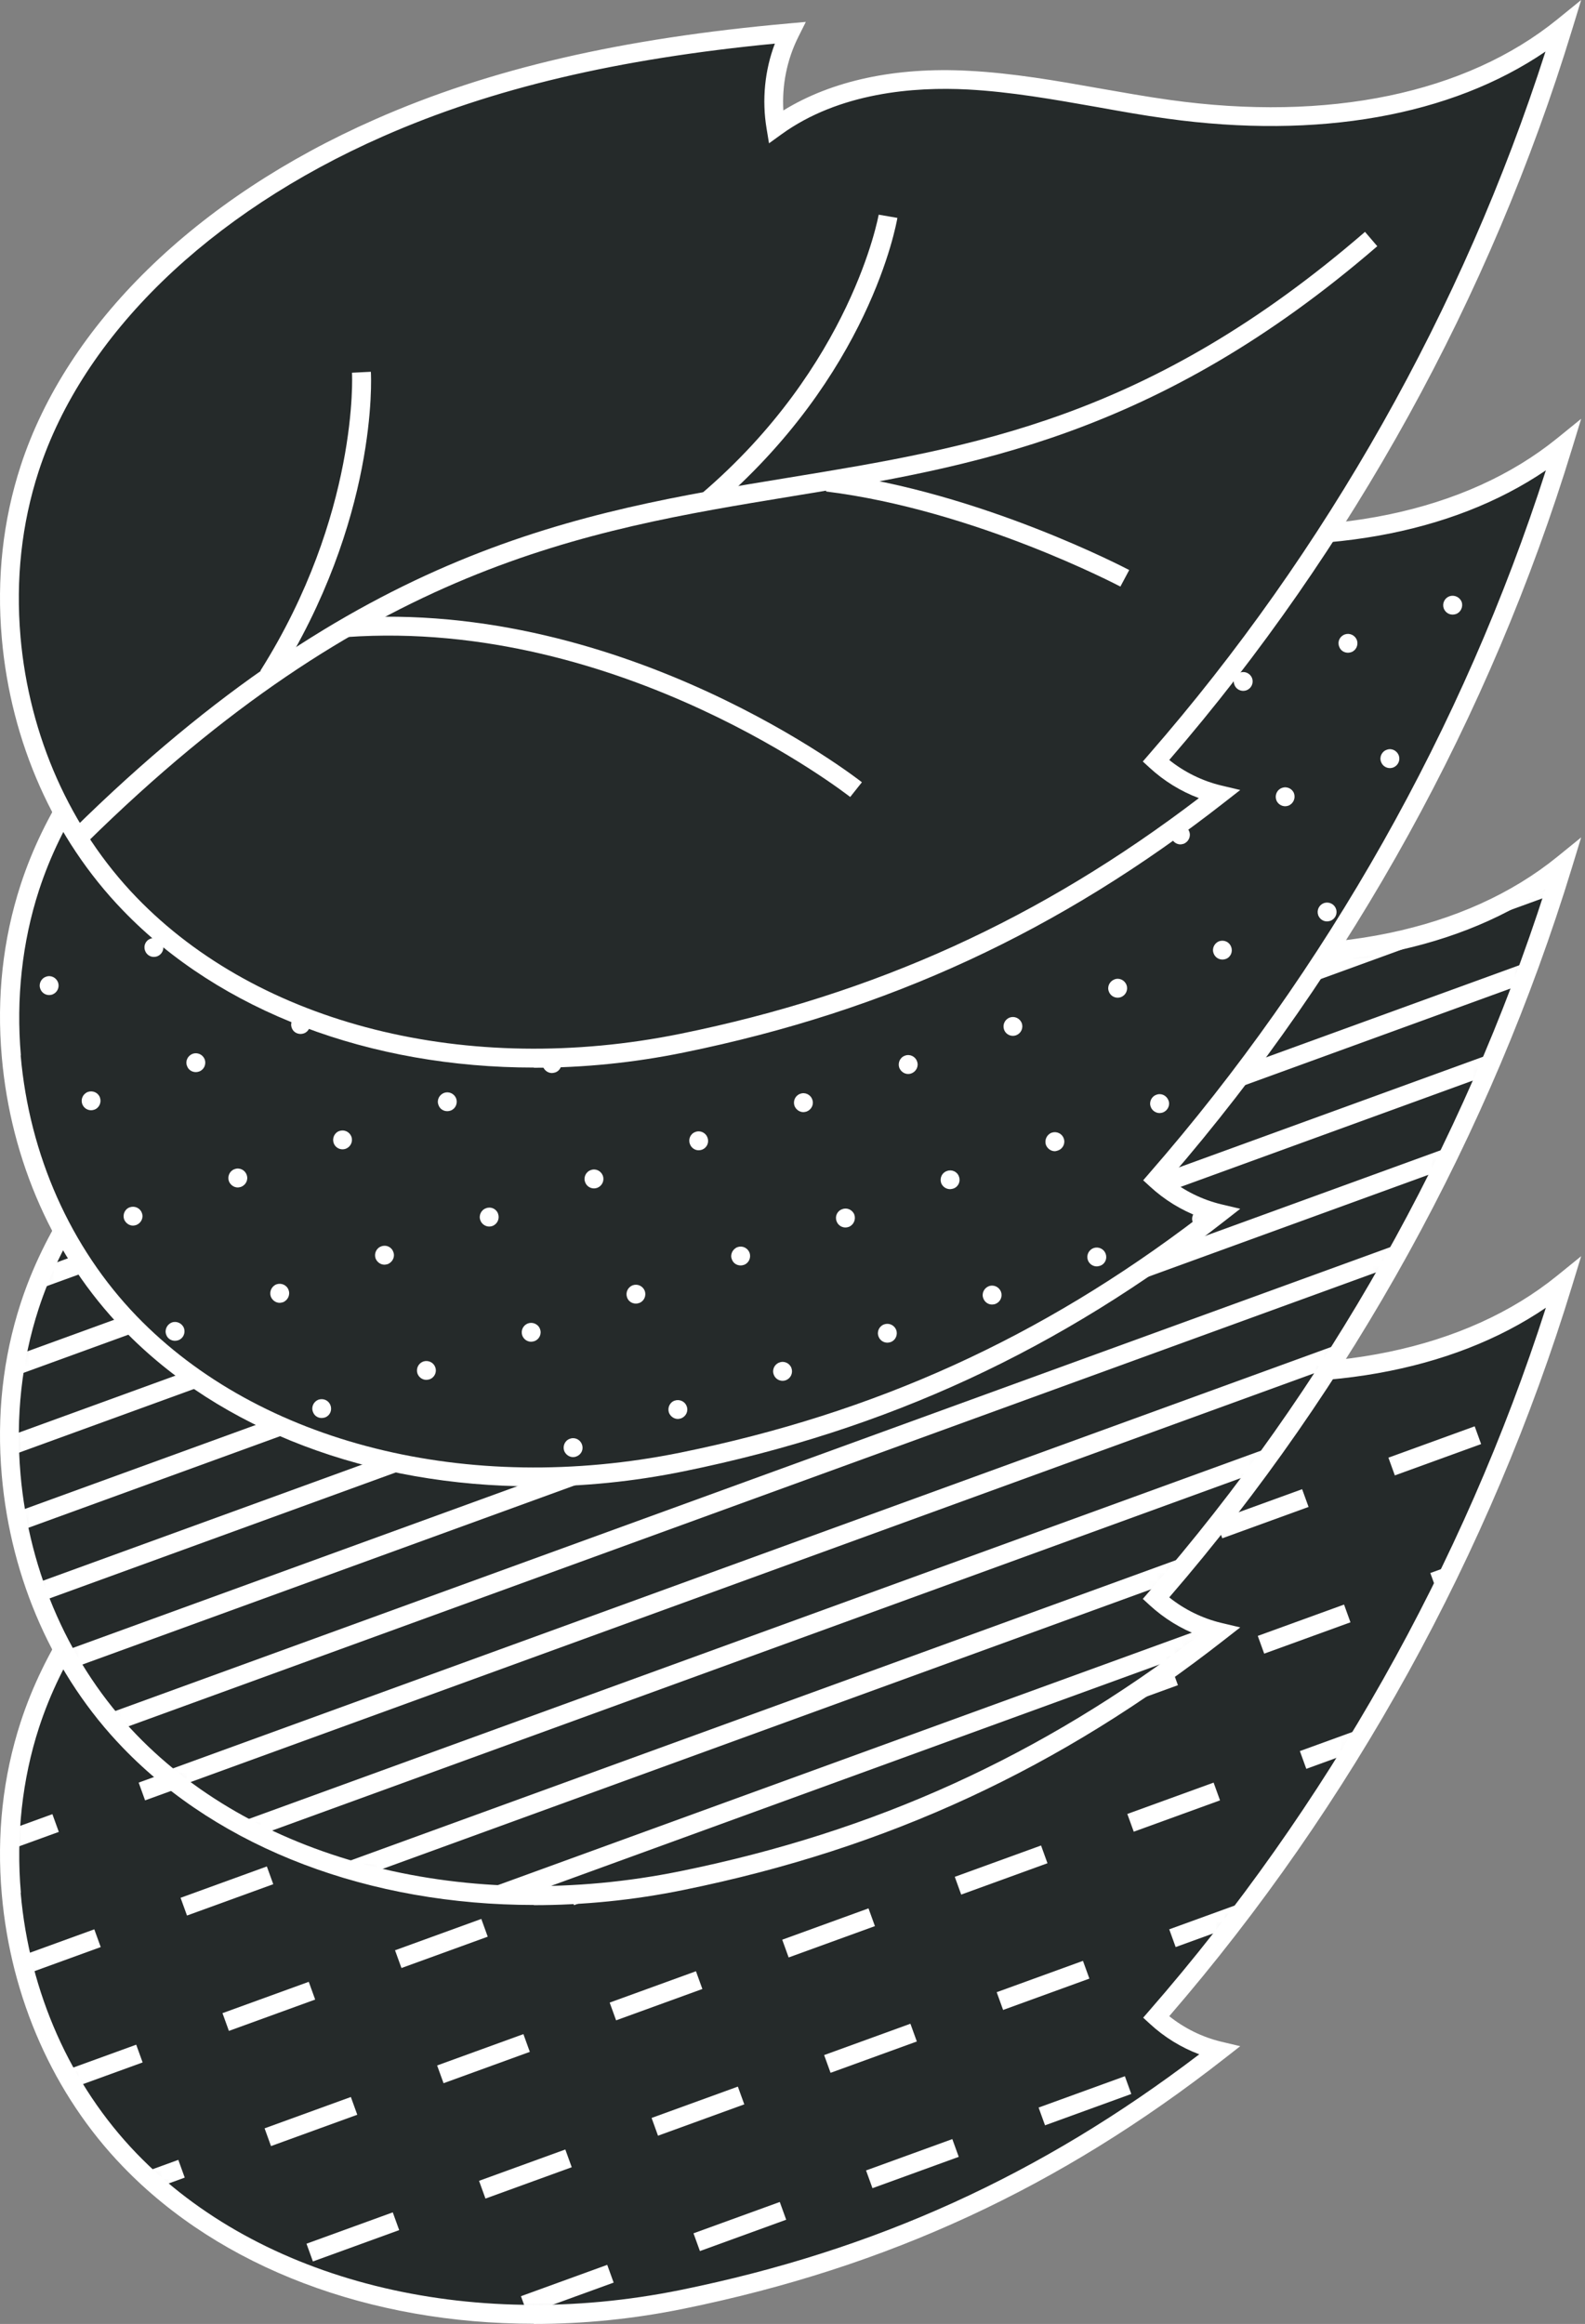 <svg width="191" height="280" viewBox="0 0 191 280" fill="none" xmlns="http://www.w3.org/2000/svg">
<rect x="0" y="0" width="191" height="280" fill="#808080" stroke="none"/>
<path d="M1.331 228.154C0.74 221.306 1.445 214.345 3.56 207.816C9.839 188.547 27.766 174.625 45.692 166.731C61.253 159.883 78.224 156.789 95.172 155.288C93.421 158.768 92.829 162.795 93.466 166.617C100.041 161.862 108.572 160.565 116.671 160.998C124.769 161.43 132.709 163.364 140.762 164.501C157.278 166.799 175.432 165.07 188.354 154.56C178.458 187.046 161.624 217.416 139.284 243.009C141.422 244.989 144.061 246.399 146.882 247.059C126.248 263.211 105.614 272.22 82.183 276.997C58.751 281.774 32.157 277.429 15.572 260.231C7.291 251.631 2.332 240.052 1.308 228.154H1.331Z" fill="#252A2A"/>
<path d="M64.347 279.977C44.646 279.977 26.583 273.266 14.799 261.027C6.472 252.405 1.308 240.757 0.216 228.245C-0.421 221.033 0.353 214.049 2.491 207.475C8.042 190.458 23.625 175.216 45.26 165.707C59.046 159.633 74.88 155.97 95.081 154.173L97.106 153.991L96.196 155.811C94.831 158.541 94.217 161.612 94.399 164.66C100.223 161.066 107.889 159.405 116.739 159.883C122.062 160.156 127.363 161.089 132.481 161.999C135.257 162.476 138.101 163 140.922 163.386C160.077 166.048 176.661 162.613 187.649 153.695L190.538 151.352L189.446 154.924C179.641 187.069 162.875 217.485 140.899 242.918C142.719 244.374 144.88 245.444 147.155 245.99L149.453 246.536L147.587 247.992C127.681 263.575 106.979 273.152 82.433 278.157C76.336 279.408 70.262 280 64.324 280L64.347 279.977ZM2.491 228.063C3.538 240.052 8.497 251.199 16.459 259.457C31.269 274.813 56.385 281.115 82.023 275.905C105.501 271.128 125.406 262.073 144.516 247.514C142.332 246.695 140.307 245.444 138.578 243.851L137.759 243.1L138.487 242.259C159.849 217.758 176.342 188.547 186.284 157.563C174.909 165.297 158.871 168.164 140.649 165.639C137.782 165.252 134.916 164.729 132.117 164.228C127.067 163.341 121.835 162.408 116.671 162.135C107.503 161.68 99.745 163.546 94.194 167.55L92.716 168.619L92.42 166.822C91.851 163.409 92.192 159.837 93.421 156.607C74.379 158.45 59.342 161.999 46.216 167.777C25.172 177.036 10.044 191.755 4.698 208.157C2.673 214.368 1.922 221.238 2.514 228.04L2.491 228.063Z" fill="white"/>
<mask id="mask0_590_3638" style="mask-type:luminance" maskUnits="userSpaceOnUse" x="1" y="154" width="188" height="125">
<path d="M1.331 228.154C0.74 221.306 1.445 214.345 3.56 207.816C9.839 188.547 27.766 174.625 45.692 166.731C61.253 159.883 78.224 156.789 95.172 155.288C93.421 158.768 92.829 162.795 93.466 166.617C100.041 161.862 108.572 160.565 116.671 160.998C124.769 161.43 132.709 163.364 140.762 164.501C157.278 166.799 175.432 165.07 188.354 154.56C178.458 187.046 161.624 217.416 139.284 243.009C141.422 244.989 144.061 246.399 146.882 247.059C126.248 263.211 105.614 272.22 82.183 276.997C58.751 281.774 32.157 277.429 15.572 260.231C7.291 251.631 2.332 240.052 1.308 228.154H1.331Z" fill="white"/>
</mask>
<g mask="url(#mask0_590_3638)">
<path d="M27.015 307.823L26.242 305.684L36.638 301.908L37.412 304.046L27.015 307.823ZM47.808 300.247L47.035 298.109L57.431 294.332L58.205 296.471L47.808 300.247ZM68.601 292.672L67.828 290.533L78.224 286.757L78.998 288.895L68.601 292.672ZM89.394 285.096L88.621 282.958L99.017 279.181L99.791 281.32L89.394 285.096ZM110.187 277.52L109.414 275.382L119.81 271.606L120.584 273.744L110.187 277.52ZM130.98 269.945L130.207 267.806L140.603 264.03L141.377 266.168L130.98 269.945ZM151.773 262.369L151 260.231L161.396 256.454L162.17 258.593L151.773 262.369ZM172.566 254.794L171.793 252.655L182.189 248.879L182.963 251.017L172.566 254.794ZM193.359 247.218L192.586 245.08L202.982 241.303L203.756 243.442L193.359 247.218Z" fill="white"/>
<path d="M21.965 293.945L21.191 291.807L31.588 288.031L32.361 290.169L21.965 293.945ZM42.758 286.37L41.984 284.231L52.381 280.455L53.154 282.593L42.758 286.37ZM63.551 278.794L62.777 276.656L73.174 272.879L73.947 275.018L63.551 278.794ZM84.344 271.219L83.57 269.08L93.967 265.304L94.74 267.442L84.344 271.219ZM105.137 263.643L104.363 261.505L114.76 257.728L115.533 259.867L105.137 263.643ZM125.93 256.068L125.156 253.929L135.553 250.153L136.326 252.291L125.93 256.068ZM146.723 248.492L145.949 246.354L156.346 242.577L157.119 244.716L146.723 248.492ZM167.516 240.916L166.742 238.778L177.139 235.002L177.912 237.14L167.516 240.916ZM188.309 233.341L187.535 231.202L197.932 227.426L198.705 229.564L188.309 233.341Z" fill="white"/>
<path d="M16.914 280.046L16.141 277.907L26.537 274.131L27.311 276.269L16.914 280.046ZM37.707 272.47L36.934 270.332L47.33 266.555L48.104 268.694L37.707 272.47ZM58.5 264.894L57.727 262.756L68.123 258.98L68.897 261.118L58.5 264.894ZM79.293 257.319L78.52 255.18L88.916 251.404L89.69 253.542L79.293 257.319ZM100.086 249.743L99.313 247.605L109.709 243.828L110.483 245.967L100.086 249.743ZM120.879 242.168L120.106 240.029L130.502 236.253L131.276 238.391L120.879 242.168ZM141.672 234.592L140.899 232.454L151.295 228.677L152.069 230.816L141.672 234.592ZM162.465 227.017L161.692 224.878L172.088 221.102L172.862 223.24L162.465 227.017ZM183.258 219.441L182.485 217.303L192.881 213.526L193.655 215.665L183.258 219.441Z" fill="white"/>
<path d="M0.672 267.824L-4.673 269.768L-3.895 271.906L1.45 269.962L0.672 267.824Z" fill="white"/>
<path d="M11.864 266.146L11.091 264.007L21.487 260.231L22.261 262.369L11.864 266.146ZM32.657 258.57L31.884 256.432L42.28 252.655L43.053 254.794L32.657 258.57ZM53.45 250.995L52.676 248.856L63.073 245.08L63.846 247.218L53.45 250.995ZM74.243 243.419L73.469 241.281L83.866 237.504L84.639 239.643L74.243 243.419ZM95.036 235.843L94.262 233.705L104.659 229.929L105.432 232.067L95.036 235.843ZM115.829 228.268L115.055 226.129L125.452 222.353L126.225 224.491L115.829 228.268ZM136.622 220.692L135.848 218.554L146.245 214.777L147.018 216.916L136.622 220.692ZM157.415 213.117L156.641 210.978L167.038 207.202L167.811 209.34L157.415 213.117ZM178.208 205.541L177.434 203.403L187.831 199.626L188.604 201.765L178.208 205.541Z" fill="white"/>
<path d="M6.791 252.268L6.017 250.13L16.414 246.354L17.187 248.492L6.791 252.268ZM27.584 244.693L26.81 242.554L37.207 238.778L37.98 240.916L27.584 244.693ZM48.377 237.117L47.603 234.979L58 231.202L58.773 233.341L48.377 237.117ZM69.17 229.542L68.396 227.403L78.793 223.627L79.566 225.765L69.17 229.542ZM89.963 221.966L89.189 219.828L99.586 216.051L100.359 218.19L89.963 221.966ZM110.756 214.391L109.982 212.252L120.379 208.476L121.152 210.614L110.756 214.391ZM131.549 206.815L130.775 204.677L141.172 200.9L141.945 203.039L131.549 206.815ZM152.342 199.239L151.568 197.101L161.965 193.325L162.738 195.463L152.342 199.239ZM173.135 191.664L172.361 189.525L182.758 185.749L183.531 187.887L173.135 191.664Z" fill="white"/>
<path d="M1.741 238.369L0.967 236.23L11.364 232.454L12.137 234.592L1.741 238.369ZM22.534 230.793L21.76 228.655L32.157 224.878L32.93 227.017L22.534 230.793ZM43.327 223.217L42.553 221.079L52.95 217.303L53.723 219.441L43.327 223.217ZM64.12 215.642L63.346 213.503L73.743 209.727L74.516 211.865L64.12 215.642ZM84.912 208.066L84.139 205.928L94.535 202.151L95.309 204.29L84.912 208.066ZM105.705 200.491L104.932 198.352L115.328 194.576L116.102 196.714L105.705 200.491ZM126.498 192.915L125.725 190.777L136.121 187L136.895 189.139L126.498 192.915ZM147.291 185.34L146.518 183.201L156.914 179.425L157.688 181.563L147.291 185.34ZM168.084 177.764L167.311 175.626L177.707 171.849L178.481 173.988L168.084 177.764Z" fill="white"/>
<path d="M193.494 166.171L188.15 168.115L188.927 170.253L194.272 168.309L193.494 166.171Z" fill="white"/>
<path d="M-3.31 224.491L-4.083 222.353L6.313 218.577L7.087 220.715L-3.31 224.491ZM17.483 216.916L16.71 214.777L27.106 211.001L27.88 213.139L17.483 216.916ZM38.276 209.34L37.503 207.202L47.899 203.425L48.673 205.564L38.276 209.34ZM59.069 201.765L58.296 199.626L68.692 195.85L69.466 197.988L59.069 201.765ZM79.862 194.189L79.089 192.051L89.485 188.274L90.259 190.413L79.862 194.189ZM100.655 186.614L99.882 184.475L110.278 180.699L111.052 182.837L100.655 186.614ZM121.448 179.038L120.675 176.9L131.071 173.123L131.845 175.262L121.448 179.038ZM142.241 171.462L141.468 169.324L151.864 165.548L152.638 167.686L142.241 171.462ZM163.034 163.887L162.261 161.748L172.657 157.972L173.43 160.11L163.034 163.887Z" fill="white"/>
<path d="M188.456 152.287L183.111 154.231L183.889 156.369L189.233 154.425L188.456 152.287Z" fill="white"/>
<path d="M-8.36 210.591L-9.134 208.453L1.263 204.677L2.036 206.815L-8.36 210.591ZM12.433 203.016L11.659 200.877L22.056 197.101L22.829 199.24L12.433 203.016ZM33.226 195.44L32.452 193.302L42.849 189.526L43.622 191.664L33.226 195.44ZM54.019 187.865L53.245 185.726L63.642 181.95L64.415 184.088L54.019 187.865ZM74.812 180.289L74.038 178.151L84.435 174.374L85.208 176.513L74.812 180.289ZM95.605 172.714L94.831 170.575L105.228 166.799L106.001 168.937L95.605 172.714ZM116.398 165.138L115.624 163L126.021 159.223L126.794 161.362L116.398 165.138ZM137.191 157.563L136.417 155.424L146.814 151.648L147.587 153.786L137.191 157.563ZM157.984 149.987L157.21 147.849L167.607 144.072L168.38 146.211L157.984 149.987Z" fill="white"/>
<path d="M-13.433 196.692L-14.207 194.553L-3.81 190.777L-3.037 192.915L-13.433 196.692ZM7.36 189.116L6.586 186.978L16.983 183.201L17.756 185.34L7.36 189.116ZM28.153 181.54L27.379 179.402L37.776 175.626L38.549 177.764L28.153 181.54ZM48.946 173.965L48.172 171.826L58.569 168.05L59.342 170.188L48.946 173.965ZM69.739 166.389L68.965 164.251L79.362 160.474L80.135 162.613L69.739 166.389ZM90.531 158.814L89.758 156.675L100.155 152.899L100.928 155.037L90.531 158.814ZM111.325 151.238L110.551 149.1L120.948 145.323L121.721 147.462L111.325 151.238ZM132.117 143.663L131.344 141.524L141.741 137.748L142.514 139.886L132.117 143.663ZM152.91 136.087L152.137 133.949L162.533 130.172L163.307 132.311L152.91 136.087Z" fill="white"/>
<path d="M-18.484 182.815L-19.257 180.676L-8.861 176.9L-8.087 179.038L-18.484 182.815ZM2.309 175.239L1.536 173.1L11.932 169.324L12.706 171.463L2.309 175.239ZM23.102 167.663L22.329 165.525L32.725 161.749L33.499 163.887L23.102 167.663ZM43.895 160.088L43.122 157.949L53.518 154.173L54.292 156.311L43.895 160.088ZM64.688 152.512L63.915 150.374L74.311 146.597L75.085 148.736L64.688 152.512ZM85.481 144.937L84.708 142.798L95.104 139.022L95.878 141.16L85.481 144.937ZM106.274 137.361L105.501 135.223L115.897 131.446L116.671 133.585L106.274 137.361ZM127.067 129.786L126.294 127.647L136.69 123.871L137.464 126.009L127.067 129.786ZM147.86 122.21L147.087 120.072L157.483 116.295L158.257 118.434L147.86 122.21Z" fill="white"/>
</g>
<path d="M1.331 177.719C0.74 170.871 1.445 163.91 3.56 157.381C9.839 138.112 27.766 124.189 45.692 116.295C61.253 109.448 78.224 106.354 95.172 104.852C93.421 108.333 92.829 112.359 93.466 116.181C100.041 111.427 108.572 110.13 116.671 110.562C124.769 110.994 132.709 112.928 140.762 114.066C157.278 116.363 175.432 114.634 188.354 104.124C178.458 136.61 161.624 166.981 139.284 192.574C141.422 194.553 144.061 195.964 146.882 196.623C126.248 212.775 105.614 221.784 82.183 226.562C58.751 231.339 32.157 226.994 15.572 209.795C7.291 201.196 2.332 189.617 1.308 177.719H1.331Z" fill="#252A2A"/>
<path d="M64.347 229.519C44.646 229.519 26.583 222.808 14.799 210.569C6.472 201.947 1.308 190.299 0.216 177.787C-0.421 170.575 0.353 163.591 2.491 157.017C8.042 140 23.625 124.758 45.26 115.249C59.046 109.174 74.88 105.512 95.081 103.715L97.106 103.533L96.196 105.353C94.831 108.083 94.217 111.154 94.399 114.202C100.223 110.608 107.912 108.947 116.739 109.425C122.062 109.698 127.363 110.63 132.481 111.54C135.257 112.018 138.101 112.541 140.922 112.928C160.077 115.59 176.661 112.155 187.649 103.237L190.538 100.894L189.446 104.465C179.641 136.61 162.875 167.026 140.899 192.46C142.719 193.916 144.88 194.985 147.155 195.531L149.453 196.077L147.587 197.533C127.681 213.117 106.979 222.694 82.433 227.699C76.336 228.95 70.262 229.542 64.324 229.542L64.347 229.519ZM2.468 177.605C3.515 189.594 8.474 200.741 16.437 208.999C31.247 224.355 56.362 230.656 82.001 225.447C105.478 220.669 125.384 211.615 144.47 197.056C142.286 196.237 140.262 194.985 138.533 193.393L137.714 192.642L138.442 191.8C159.804 167.299 176.297 138.089 186.238 107.104C174.864 114.862 158.825 117.706 140.603 115.18C137.737 114.794 134.87 114.27 132.072 113.77C127.022 112.883 121.789 111.95 116.625 111.677C110.233 111.336 101.156 112.018 94.149 117.091L92.67 118.16L92.374 116.363C91.805 112.951 92.147 109.379 93.375 106.149C74.334 107.992 59.297 111.54 46.17 117.319C25.127 126.578 9.999 141.297 4.652 157.699C2.605 164.001 1.877 170.689 2.468 177.582V177.605Z" fill="white"/>
<mask id="mask1_590_3638" style="mask-type:luminance" maskUnits="userSpaceOnUse" x="1" y="104" width="188" height="125">
<path d="M1.331 177.719C0.74 170.871 1.445 163.91 3.56 157.381C9.839 138.112 27.766 124.189 45.692 116.295C61.253 109.448 78.224 106.354 95.172 104.852C93.421 108.333 92.829 112.359 93.466 116.181C100.041 111.427 108.572 110.13 116.671 110.562C124.769 110.994 132.709 112.928 140.762 114.066C157.278 116.363 175.432 114.634 188.354 104.124C178.458 136.61 161.624 166.981 139.284 192.574C141.422 194.553 144.061 195.964 146.882 196.623C126.248 212.775 105.614 221.784 82.183 226.562C58.751 231.339 32.157 226.994 15.572 209.795C7.291 201.196 2.332 189.617 1.308 177.719H1.331Z" fill="white"/>
</mask>
<g mask="url(#mask1_590_3638)">
<path d="M225.712 185.725L13.143 263.052L13.92 265.19L226.49 187.862L225.712 185.725Z" fill="white"/>
<path d="M222.655 177.374L10.085 254.701L10.863 256.839L223.433 179.512L222.655 177.374Z" fill="white"/>
<path d="M219.627 169.059L7.057 246.386L7.835 248.524L220.405 171.197L219.627 169.059Z" fill="white"/>
<path d="M216.622 160.722L4.052 238.049L4.83 240.187L217.399 162.86L216.622 160.722Z" fill="white"/>
<path d="M213.564 152.371L0.995 229.698L1.772 231.836L214.342 154.509L213.564 152.371Z" fill="white"/>
<path d="M210.536 144.057L-2.033 221.384L-1.256 223.522L211.314 146.195L210.536 144.057Z" fill="white"/>
<path d="M207.508 135.719L-5.062 213.046L-4.284 215.184L208.286 137.857L207.508 135.719Z" fill="white"/>
<path d="M204.451 127.368L-8.119 204.695L-7.341 206.833L205.229 129.506L204.451 127.368Z" fill="white"/>
<path d="M201.446 119.054L-11.124 196.381L-10.346 198.519L202.223 121.192L201.446 119.054Z" fill="white"/>
<path d="M198.418 110.717L-14.152 188.044L-13.374 190.182L199.195 112.855L198.418 110.717Z" fill="white"/>
<path d="M195.36 102.366L-17.209 179.693L-16.432 181.831L196.138 104.504L195.36 102.366Z" fill="white"/>
<path d="M192.332 94.051L-20.238 171.378L-19.46 173.516L193.11 96.189L192.332 94.051Z" fill="white"/>
<path d="M189.327 85.714L-23.243 163.041L-22.465 165.179L190.105 87.852L189.327 85.714Z" fill="white"/>
<path d="M186.27 77.363L-26.3 154.69L-25.522 156.828L187.047 79.501L186.27 77.363Z" fill="white"/>
<path d="M183.241 69.049L-29.328 146.376L-28.55 148.513L184.019 71.186L183.241 69.049Z" fill="white"/>
<path d="M180.213 60.711L-32.356 138.038L-31.579 140.176L180.991 62.849L180.213 60.711Z" fill="white"/>
</g>
<path d="M1.331 127.26C0.74 120.413 1.445 113.452 3.56 106.922C9.839 87.654 27.766 73.731 45.692 65.837C61.253 58.989 78.224 55.895 95.172 54.394C93.421 57.875 92.829 61.901 93.466 65.723C100.041 60.969 108.572 59.672 116.671 60.104C124.769 60.514 132.709 62.47 140.762 63.608C157.278 65.905 175.432 64.176 188.354 53.666C178.458 86.152 161.624 116.523 139.284 142.116C141.422 144.095 144.061 145.505 146.882 146.165C126.248 162.317 105.614 171.326 82.183 176.103C58.773 180.881 32.157 176.536 15.572 159.337C7.291 150.738 2.332 139.158 1.308 127.26H1.331Z" fill="#252A2A"/>
<path d="M64.347 179.084C44.646 179.084 26.583 172.372 14.799 160.133C6.472 151.511 1.308 139.864 0.216 127.351C-0.421 120.14 0.353 113.156 2.491 106.581C8.042 89.564 23.625 74.322 45.26 64.813C59.046 58.739 74.88 55.076 95.081 53.279L97.106 53.097L96.196 54.917C94.831 57.647 94.217 60.718 94.399 63.767C100.223 60.172 107.889 58.512 116.739 58.989C122.062 59.262 127.363 60.195 132.481 61.105C135.257 61.583 138.101 62.106 140.922 62.493C160.077 65.154 176.661 61.719 187.649 52.801L190.538 50.458L189.446 54.03C179.641 86.175 162.875 116.591 140.899 142.025C142.719 143.481 144.88 144.55 147.155 145.096L149.453 145.642L147.587 147.098C127.681 162.681 106.979 172.259 82.433 177.264C76.336 178.515 70.262 179.106 64.324 179.106L64.347 179.084ZM2.491 127.169C3.538 139.158 8.497 150.306 16.459 158.564C31.269 173.919 56.385 180.221 82.023 175.011C105.501 170.234 125.406 161.202 144.516 146.62C142.332 145.801 140.307 144.55 138.578 142.957L137.759 142.207L138.487 141.365C159.849 116.864 176.342 87.654 186.284 56.669C174.909 64.404 158.871 67.27 140.649 64.745C137.782 64.358 134.916 63.835 132.117 63.334C127.067 62.447 121.835 61.514 116.671 61.242C107.503 60.786 99.745 62.652 94.194 66.656L92.716 67.725L92.42 65.928C91.851 62.515 92.192 58.944 93.421 55.713C74.379 57.556 59.342 61.105 46.216 66.883C25.172 76.142 10.044 90.861 4.698 107.264C2.673 113.474 1.922 120.345 2.514 127.147L2.491 127.169Z" fill="white"/>
<mask id="mask2_590_3638" style="mask-type:luminance" maskUnits="userSpaceOnUse" x="1" y="53" width="188" height="125">
<path d="M1.331 127.26C0.74 120.413 1.445 113.452 3.56 106.922C9.839 87.654 27.766 73.731 45.692 65.837C61.253 58.989 78.224 55.895 95.172 54.394C93.421 57.875 92.829 61.901 93.466 65.723C100.041 60.969 108.572 59.672 116.671 60.104C124.769 60.514 132.709 62.47 140.762 63.608C157.278 65.905 175.432 64.176 188.354 53.666C178.458 86.152 161.624 116.523 139.284 142.116C141.422 144.095 144.061 145.505 146.882 146.165C126.248 162.317 105.614 171.326 82.183 176.103C58.773 180.881 32.157 176.536 15.572 159.337C7.291 150.738 2.332 139.158 1.308 127.26H1.331Z" fill="white"/>
</mask>
<g mask="url(#mask2_590_3638)">
<path d="M60.434 193.279C60.206 192.688 60.525 192.051 61.117 191.823C61.708 191.619 62.345 191.914 62.572 192.506C62.777 193.097 62.481 193.757 61.89 193.962C61.754 194.007 61.64 194.03 61.503 194.03C61.026 194.03 60.593 193.757 60.434 193.279ZM73.06 188.684C72.832 188.092 73.151 187.455 73.742 187.228C74.334 187.023 74.971 187.319 75.198 187.91C75.403 188.502 75.107 189.162 74.516 189.366C74.379 189.412 74.243 189.435 74.106 189.435C73.651 189.435 73.219 189.162 73.06 188.684ZM85.663 184.111C85.458 183.497 85.754 182.86 86.346 182.633C86.937 182.428 87.597 182.724 87.802 183.315C88.029 183.907 87.711 184.566 87.119 184.794C87.119 184.794 86.869 184.862 86.732 184.862C86.277 184.862 85.845 184.566 85.663 184.111ZM98.289 179.516C98.084 178.924 98.38 178.265 98.972 178.06C99.563 177.832 100.223 178.128 100.428 178.72C100.655 179.311 100.337 179.971 99.745 180.198C99.745 180.198 99.495 180.267 99.358 180.267C98.903 180.267 98.471 179.971 98.289 179.516ZM110.915 174.921C110.71 174.329 111.006 173.669 111.597 173.465C112.189 173.237 112.849 173.533 113.053 174.124C113.258 174.716 112.962 175.376 112.371 175.58C112.234 175.649 112.121 175.671 111.984 175.671C111.529 175.671 111.097 175.376 110.915 174.921ZM123.541 170.325C123.336 169.734 123.632 169.074 124.223 168.869C124.815 168.642 125.452 168.96 125.679 169.529C125.884 170.12 125.588 170.78 124.997 170.985C124.86 171.053 124.747 171.076 124.61 171.076C124.132 171.076 123.7 170.78 123.541 170.325ZM136.167 165.73C135.939 165.138 136.258 164.479 136.849 164.274C137.441 164.046 138.078 164.365 138.305 164.956C138.51 165.548 138.214 166.185 137.623 166.412C137.486 166.458 137.35 166.48 137.213 166.48C136.758 166.48 136.326 166.185 136.167 165.73ZM148.77 161.134C148.565 160.543 148.861 159.883 149.453 159.678C150.044 159.451 150.704 159.769 150.909 160.361C151.136 160.952 150.84 161.589 150.226 161.817C150.226 161.817 149.976 161.885 149.839 161.885C149.384 161.885 148.952 161.589 148.77 161.134ZM161.396 156.539C161.191 155.947 161.487 155.288 162.078 155.083C162.67 154.856 163.33 155.174 163.534 155.766C163.762 156.357 163.443 156.994 162.852 157.221C162.852 157.221 162.602 157.29 162.465 157.29C162.01 157.29 161.578 156.994 161.396 156.539ZM174.022 151.944C173.817 151.352 174.113 150.692 174.704 150.488C175.296 150.26 175.956 150.579 176.16 151.17C176.365 151.762 176.069 152.399 175.478 152.626C175.341 152.672 175.228 152.694 175.091 152.694C174.636 152.694 174.181 152.399 174.022 151.944ZM186.648 147.348C186.42 146.757 186.739 146.12 187.33 145.892C187.922 145.665 188.559 145.983 188.786 146.575C188.991 147.166 188.695 147.826 188.104 148.031C187.967 148.076 187.831 148.099 187.717 148.099C187.239 148.099 186.807 147.803 186.648 147.348ZM199.274 142.753C199.046 142.161 199.365 141.502 199.956 141.297C200.525 141.092 201.185 141.388 201.412 141.979C201.617 142.571 201.321 143.231 200.73 143.435C200.593 143.481 200.457 143.504 200.32 143.504C199.865 143.504 199.433 143.208 199.274 142.753Z" fill="white"/>
<path d="M55.384 179.402C55.156 178.811 55.475 178.151 56.043 177.946C56.658 177.719 57.294 178.037 57.522 178.629C57.727 179.197 57.431 179.857 56.84 180.085C56.703 180.13 56.567 180.153 56.43 180.153C55.975 180.153 55.543 179.857 55.384 179.402ZM67.987 174.807C67.782 174.215 68.078 173.556 68.669 173.351C69.261 173.123 69.921 173.442 70.125 174.033C70.353 174.625 70.057 175.262 69.443 175.489C69.329 175.535 69.192 175.558 69.056 175.558C68.601 175.558 68.169 175.262 67.987 174.807ZM80.613 170.211C80.408 169.62 80.704 168.96 81.295 168.755C81.887 168.551 82.546 168.846 82.751 169.438C82.979 170.029 82.66 170.666 82.069 170.894C82.069 170.894 81.818 170.962 81.682 170.962C81.227 170.962 80.795 170.666 80.613 170.211ZM93.239 165.616C93.011 165.025 93.33 164.365 93.921 164.16C94.513 163.933 95.172 164.251 95.377 164.843C95.582 165.434 95.286 166.071 94.695 166.299C94.558 166.344 94.444 166.367 94.308 166.367C93.83 166.367 93.398 166.071 93.239 165.616ZM105.865 161.021C105.637 160.429 105.956 159.769 106.547 159.565C107.139 159.36 107.776 159.656 108.003 160.247C108.208 160.839 107.912 161.498 107.321 161.703C107.184 161.749 107.048 161.771 106.934 161.771C106.456 161.771 106.024 161.476 105.865 161.021ZM118.491 156.425C118.263 155.834 118.582 155.197 119.15 154.969C119.764 154.742 120.401 155.06 120.629 155.652C120.834 156.243 120.538 156.88 119.946 157.108C119.81 157.153 119.673 157.176 119.537 157.176C119.082 157.176 118.65 156.88 118.491 156.425ZM131.094 151.83C130.889 151.238 131.185 150.601 131.776 150.374C132.368 150.169 133.027 150.465 133.232 151.056C133.46 151.648 133.164 152.308 132.55 152.512C132.55 152.512 132.299 152.581 132.163 152.581C131.708 152.581 131.276 152.308 131.094 151.83ZM143.72 147.234C143.515 146.643 143.811 146.006 144.402 145.779C144.994 145.574 145.653 145.87 145.858 146.461C146.086 147.052 145.767 147.712 145.176 147.917C145.062 147.962 144.925 147.985 144.789 147.985C144.334 147.985 143.902 147.712 143.72 147.234ZM156.346 142.639C156.141 142.048 156.437 141.411 157.028 141.183C157.62 140.978 158.257 141.274 158.484 141.866C158.689 142.457 158.393 143.117 157.802 143.322C157.665 143.367 157.551 143.39 157.415 143.39C156.96 143.39 156.505 143.117 156.346 142.639ZM168.972 138.044C168.744 137.452 169.062 136.815 169.654 136.588C170.245 136.383 170.882 136.679 171.11 137.27C171.315 137.862 171.019 138.521 170.427 138.726C170.291 138.772 170.154 138.794 170.041 138.794C169.563 138.794 169.131 138.521 168.972 138.044ZM181.597 133.448C181.37 132.88 181.666 132.22 182.257 131.992C182.849 131.788 183.508 132.083 183.736 132.675C183.941 133.266 183.645 133.926 183.053 134.131C182.917 134.176 182.78 134.199 182.644 134.199C182.189 134.199 181.757 133.926 181.597 133.448ZM194.201 128.876C193.996 128.284 194.292 127.624 194.883 127.42C195.475 127.192 196.134 127.488 196.339 128.079C196.567 128.671 196.248 129.331 195.657 129.535C195.657 129.535 195.406 129.626 195.27 129.626C194.815 129.626 194.383 129.331 194.201 128.876Z" fill="white"/>
<path d="M13.525 180.039C13.365 180.039 13.229 180.039 13.092 179.948C12.956 179.903 12.819 179.812 12.728 179.698C12.501 179.493 12.387 179.198 12.387 178.902C12.387 178.606 12.501 178.31 12.728 178.083C13.047 177.764 13.547 177.673 13.957 177.855C14.093 177.901 14.23 177.992 14.321 178.083C14.548 178.31 14.662 178.606 14.662 178.902C14.662 179.198 14.548 179.493 14.321 179.698C14.116 179.926 13.82 180.039 13.525 180.039Z" fill="white"/>
<path d="M25.081 174.693C24.854 174.102 25.172 173.465 25.764 173.237C26.355 173.032 26.992 173.328 27.22 173.92C27.424 174.511 27.129 175.171 26.537 175.376C26.401 175.421 26.264 175.444 26.151 175.444C25.673 175.444 25.241 175.148 25.081 174.693ZM37.707 170.098C37.48 169.506 37.798 168.869 38.367 168.642C38.981 168.437 39.618 168.733 39.823 169.324C40.05 169.916 39.755 170.575 39.163 170.78C39.027 170.826 38.89 170.848 38.754 170.848C38.299 170.848 37.867 170.575 37.707 170.098Z" fill="white"/>
<path d="M50.31 165.502C50.106 164.911 50.401 164.274 50.993 164.046C51.584 163.842 52.244 164.137 52.449 164.729C52.676 165.32 52.358 165.98 51.766 166.185C51.766 166.185 51.516 166.253 51.38 166.253C50.925 166.253 50.492 165.98 50.31 165.502ZM62.936 160.907C62.732 160.315 63.027 159.678 63.619 159.451C64.21 159.246 64.87 159.542 65.075 160.133C65.302 160.725 64.984 161.385 64.392 161.589C64.392 161.589 64.142 161.658 64.006 161.658C63.551 161.658 63.118 161.385 62.936 160.907ZM75.562 156.312C75.358 155.72 75.653 155.083 76.245 154.856C76.836 154.651 77.473 154.947 77.701 155.538C77.906 156.13 77.61 156.789 77.018 156.994C76.882 157.04 76.745 157.062 76.632 157.062C76.154 157.062 75.722 156.789 75.562 156.312ZM88.188 151.716C87.961 151.147 88.279 150.488 88.871 150.26C89.462 150.055 90.099 150.351 90.327 150.943C90.531 151.534 90.236 152.194 89.644 152.399C89.508 152.444 89.371 152.467 89.257 152.467C88.78 152.467 88.347 152.194 88.188 151.716ZM100.814 147.144C100.587 146.552 100.882 145.892 101.497 145.688C102.065 145.46 102.725 145.756 102.953 146.347C103.157 146.939 102.862 147.599 102.27 147.826C102.134 147.872 101.997 147.894 101.883 147.894C101.406 147.894 100.973 147.599 100.814 147.144ZM113.417 142.548C113.213 141.934 113.508 141.297 114.1 141.092C114.691 140.865 115.351 141.16 115.556 141.752C115.783 142.343 115.488 143.003 114.873 143.208C114.873 143.208 114.623 143.276 114.487 143.276C114.032 143.276 113.599 143.003 113.417 142.548ZM126.043 137.953C125.839 137.361 126.134 136.702 126.726 136.474C127.317 136.269 127.977 136.565 128.182 137.157C128.409 137.748 128.091 138.408 127.499 138.613C127.499 138.613 127.249 138.704 127.113 138.704C126.658 138.704 126.225 138.408 126.043 137.953ZM138.669 133.357C138.442 132.766 138.76 132.106 139.352 131.901C139.943 131.674 140.58 131.992 140.808 132.584C141.035 133.175 140.717 133.812 140.125 134.04C140.125 134.04 139.875 134.108 139.738 134.108C139.284 134.108 138.829 133.812 138.669 133.357ZM151.295 128.762C151.068 128.171 151.386 127.511 151.978 127.306C152.569 127.079 153.206 127.397 153.434 127.989C153.638 128.58 153.343 129.217 152.751 129.444C152.615 129.49 152.501 129.513 152.364 129.513C151.887 129.513 151.454 129.217 151.295 128.762ZM163.921 124.167C163.694 123.575 164.012 122.915 164.604 122.711C165.172 122.483 165.832 122.802 166.06 123.393C166.264 123.985 165.969 124.622 165.377 124.849C165.241 124.895 165.104 124.917 164.99 124.917C164.513 124.917 164.08 124.622 163.921 124.167ZM176.524 119.571C176.32 118.98 176.615 118.32 177.207 118.115C177.798 117.888 178.458 118.206 178.663 118.798C178.89 119.389 178.595 120.026 177.98 120.254C177.98 120.254 177.73 120.322 177.594 120.322C177.139 120.322 176.706 120.026 176.524 119.571ZM189.15 114.976C188.946 114.384 189.241 113.725 189.833 113.52C190.424 113.315 191.084 113.611 191.289 114.202C191.516 114.794 191.198 115.431 190.606 115.658C190.606 115.658 190.356 115.727 190.219 115.727C189.764 115.727 189.332 115.431 189.15 114.976Z" fill="white"/>
<path d="M8.474 166.139C8.156 166.139 7.883 166.026 7.655 165.821C7.451 165.593 7.337 165.32 7.337 165.002C7.337 164.706 7.451 164.41 7.655 164.206C8.088 163.773 8.838 163.773 9.27 164.206C9.498 164.41 9.612 164.706 9.612 165.002C9.612 165.32 9.498 165.593 9.27 165.821C9.066 166.026 8.77 166.139 8.474 166.139Z" fill="white"/>
<path d="M20.031 160.816C19.803 160.224 20.122 159.565 20.713 159.337C21.282 159.132 21.942 159.428 22.169 160.02C22.374 160.611 22.078 161.271 21.487 161.476C21.351 161.521 21.214 161.544 21.078 161.544C20.622 161.544 20.19 161.271 20.031 160.816ZM32.634 156.221C32.429 155.629 32.725 154.969 33.317 154.742C33.908 154.537 34.568 154.833 34.773 155.424C35 156.016 34.682 156.676 34.09 156.903C34.09 156.903 33.84 156.971 33.703 156.971C33.248 156.971 32.816 156.676 32.634 156.221Z" fill="white"/>
<path d="M45.26 151.625C45.055 151.034 45.351 150.374 45.943 150.169C46.534 149.942 47.194 150.237 47.399 150.852C47.626 151.42 47.308 152.08 46.716 152.308C46.716 152.308 46.466 152.376 46.329 152.376C45.874 152.376 45.442 152.08 45.26 151.625ZM57.886 147.03C57.659 146.438 57.977 145.779 58.569 145.574C59.16 145.346 59.82 145.642 60.025 146.256C60.229 146.848 59.934 147.485 59.342 147.712C59.206 147.758 59.092 147.781 58.955 147.781C58.5 147.781 58.045 147.485 57.886 147.03ZM70.512 142.434C70.284 141.843 70.603 141.183 71.195 140.978C71.786 140.751 72.423 141.069 72.65 141.661C72.855 142.252 72.559 142.889 71.968 143.117C71.832 143.162 71.695 143.185 71.581 143.185C71.103 143.185 70.671 142.889 70.512 142.434ZM83.138 137.839C82.91 137.248 83.206 136.588 83.798 136.383C84.389 136.156 85.049 136.474 85.254 137.066C85.481 137.657 85.185 138.294 84.594 138.522C84.457 138.567 84.321 138.59 84.184 138.59C83.729 138.59 83.297 138.294 83.138 137.839ZM95.741 133.244C95.536 132.652 95.832 131.992 96.424 131.788C97.015 131.56 97.675 131.879 97.88 132.47C98.107 133.062 97.789 133.699 97.197 133.926C97.197 133.926 96.947 133.994 96.81 133.994C96.355 133.994 95.923 133.699 95.741 133.244ZM108.367 128.648C108.162 128.057 108.458 127.397 109.05 127.192C109.641 126.965 110.301 127.283 110.506 127.875C110.733 128.466 110.415 129.103 109.823 129.331C109.709 129.376 109.573 129.399 109.436 129.399C108.981 129.399 108.549 129.103 108.367 128.648ZM120.993 124.053C120.788 123.461 121.084 122.824 121.675 122.597C122.267 122.392 122.904 122.688 123.131 123.279C123.336 123.871 123.04 124.508 122.449 124.735C122.312 124.781 122.199 124.804 122.062 124.804C121.584 124.804 121.152 124.508 120.993 124.053ZM133.619 119.457C133.391 118.866 133.71 118.229 134.301 118.002C134.893 117.774 135.53 118.093 135.757 118.684C135.962 119.275 135.666 119.912 135.075 120.14C134.938 120.185 134.825 120.208 134.688 120.208C134.21 120.208 133.778 119.912 133.619 119.457ZM146.245 114.862C146.017 114.271 146.336 113.634 146.905 113.406C147.519 113.201 148.156 113.497 148.361 114.089C148.588 114.68 148.292 115.34 147.701 115.545C147.564 115.59 147.428 115.613 147.314 115.613C146.836 115.613 146.404 115.317 146.245 114.862ZM158.848 110.267C158.643 109.675 158.939 109.038 159.531 108.811C160.122 108.606 160.782 108.902 160.986 109.493C161.214 110.085 160.895 110.744 160.304 110.949C160.304 110.949 160.054 111.017 159.917 111.017C159.462 111.017 159.03 110.744 158.848 110.267ZM171.474 105.671C171.269 105.08 171.565 104.443 172.156 104.215C172.748 104.011 173.385 104.306 173.612 104.898C173.84 105.489 173.521 106.149 172.93 106.354C172.93 106.354 172.68 106.422 172.543 106.422C172.088 106.422 171.656 106.149 171.474 105.671ZM184.1 101.076C183.872 100.484 184.191 99.847 184.782 99.62C185.374 99.415 186.011 99.711 186.238 100.302C186.443 100.894 186.147 101.554 185.556 101.758C185.419 101.804 185.306 101.827 185.169 101.827C184.691 101.827 184.259 101.554 184.1 101.076Z" fill="white"/>
<path d="M3.424 152.262C3.265 152.262 3.128 152.262 2.969 152.171C2.832 152.126 2.719 152.035 2.605 151.921C2.491 151.83 2.423 151.693 2.355 151.557C2.309 151.42 2.286 151.261 2.286 151.125C2.286 150.829 2.4 150.533 2.605 150.306C2.719 150.215 2.832 150.124 2.969 150.078C3.401 149.896 3.902 149.987 4.22 150.306C4.425 150.533 4.561 150.829 4.561 151.125C4.561 151.261 4.516 151.42 4.47 151.557C4.402 151.693 4.334 151.83 4.22 151.921C4.015 152.148 3.72 152.262 3.424 152.262Z" fill="white"/>
<path d="M14.958 146.916C14.753 146.325 15.049 145.665 15.64 145.46C16.232 145.255 16.892 145.551 17.096 146.143C17.324 146.734 17.005 147.371 16.414 147.598C16.414 147.598 16.164 147.667 16.027 147.667C15.572 147.667 15.14 147.371 14.958 146.916ZM27.584 142.321C27.379 141.729 27.675 141.069 28.266 140.865C28.858 140.637 29.517 140.956 29.722 141.547C29.95 142.139 29.631 142.776 29.04 143.003C29.04 143.003 28.79 143.071 28.653 143.071C28.198 143.071 27.766 142.776 27.584 142.321Z" fill="white"/>
<path d="M40.21 137.725C40.005 137.134 40.301 136.474 40.892 136.269C41.484 136.065 42.121 136.36 42.348 136.952C42.553 137.543 42.257 138.18 41.666 138.408C41.529 138.453 41.415 138.476 41.279 138.476C40.801 138.476 40.369 138.18 40.21 137.725ZM52.836 133.13C52.608 132.538 52.927 131.901 53.518 131.674C54.11 131.469 54.747 131.765 54.974 132.356C55.179 132.948 54.883 133.608 54.292 133.812C54.155 133.858 54.019 133.881 53.905 133.881C53.427 133.881 52.995 133.608 52.836 133.13ZM65.439 128.535C65.234 127.943 65.53 127.306 66.121 127.079C66.713 126.874 67.373 127.17 67.577 127.761C67.805 128.353 67.509 129.012 66.895 129.217C66.895 129.217 66.644 129.285 66.508 129.285C66.053 129.285 65.621 128.99 65.439 128.535ZM78.065 123.939C77.86 123.348 78.156 122.711 78.747 122.483C79.339 122.278 79.999 122.574 80.203 123.166C80.431 123.757 80.112 124.417 79.521 124.622C79.521 124.622 79.27 124.69 79.134 124.69C78.679 124.69 78.247 124.417 78.065 123.939ZM90.691 119.344C90.486 118.752 90.782 118.115 91.373 117.888C91.965 117.683 92.624 117.979 92.829 118.57C93.057 119.162 92.738 119.821 92.147 120.026C92.01 120.072 91.896 120.094 91.76 120.094C91.305 120.094 90.85 119.821 90.691 119.344ZM103.317 114.748C103.089 114.18 103.408 113.52 103.999 113.292C104.591 113.088 105.228 113.383 105.455 113.975C105.66 114.566 105.364 115.226 104.773 115.431C104.636 115.476 104.522 115.499 104.386 115.499C103.908 115.499 103.476 115.226 103.317 114.748ZM115.943 110.176C115.715 109.584 116.034 108.925 116.625 108.697C117.194 108.492 117.854 108.788 118.081 109.38C118.286 109.971 117.99 110.631 117.399 110.858C117.262 110.904 117.126 110.926 117.012 110.926C116.534 110.926 116.102 110.631 115.943 110.176ZM128.569 105.58C128.341 104.989 128.637 104.329 129.228 104.102C129.82 103.897 130.479 104.193 130.707 104.784C130.912 105.376 130.593 106.035 130.024 106.263C129.888 106.308 129.751 106.331 129.638 106.331C129.16 106.331 128.728 106.035 128.569 105.58ZM141.172 100.985C140.967 100.393 141.263 99.734 141.854 99.506C142.446 99.302 143.105 99.62 143.31 100.189C143.538 100.78 143.219 101.44 142.628 101.667C142.628 101.667 142.377 101.736 142.241 101.736C141.786 101.736 141.354 101.44 141.172 100.985ZM153.798 96.39C153.593 95.798 153.889 95.138 154.48 94.934C155.072 94.706 155.731 95.025 155.936 95.593C156.141 96.185 155.845 96.845 155.254 97.072C155.117 97.118 155.003 97.14 154.867 97.14C154.412 97.14 153.957 96.845 153.798 96.39ZM166.424 91.794C166.196 91.203 166.515 90.543 167.106 90.338C167.698 90.111 168.335 90.429 168.562 91.021C168.767 91.612 168.471 92.249 167.88 92.477C167.743 92.522 167.607 92.545 167.493 92.545C167.015 92.545 166.583 92.249 166.424 91.794ZM179.049 87.199C178.822 86.607 179.14 85.948 179.732 85.743C180.301 85.515 180.96 85.834 181.188 86.425C181.393 87.017 181.097 87.654 180.505 87.881C180.369 87.927 180.232 87.95 180.119 87.95C179.641 87.95 179.209 87.654 179.049 87.199Z" fill="white"/>
<path d="M9.908 133.016C9.703 132.425 9.999 131.788 10.59 131.56C11.181 131.355 11.841 131.651 12.046 132.243C12.251 132.834 11.955 133.494 11.364 133.699C11.227 133.744 11.113 133.767 10.977 133.767C10.522 133.767 10.089 133.494 9.908 133.016ZM22.534 128.421C22.306 127.829 22.625 127.192 23.216 126.965C23.807 126.76 24.444 127.056 24.672 127.647C24.877 128.239 24.581 128.899 23.989 129.103C23.853 129.149 23.716 129.172 23.603 129.172C23.125 129.172 22.693 128.899 22.534 128.421Z" fill="white"/>
<path d="M35.159 123.848C34.932 123.234 35.25 122.597 35.842 122.392C36.433 122.165 37.07 122.46 37.298 123.052C37.502 123.643 37.207 124.303 36.615 124.508C36.479 124.553 36.342 124.576 36.229 124.576C35.751 124.576 35.319 124.303 35.159 123.848ZM47.785 119.253C47.558 118.661 47.853 118.001 48.445 117.774C49.036 117.569 49.696 117.865 49.901 118.456C50.129 119.048 49.833 119.708 49.218 119.935C49.218 119.935 48.968 119.981 48.855 119.981C48.377 119.981 47.944 119.708 47.785 119.253ZM60.389 114.657C60.184 114.066 60.48 113.406 61.071 113.201C61.662 112.974 62.322 113.292 62.527 113.884C62.754 114.453 62.436 115.112 61.844 115.34C61.731 115.385 61.594 115.408 61.458 115.408C61.003 115.408 60.571 115.112 60.389 114.657ZM73.014 110.062C72.81 109.47 73.105 108.811 73.697 108.606C74.288 108.378 74.948 108.697 75.153 109.266C75.358 109.88 75.062 110.517 74.47 110.744C74.334 110.79 74.22 110.813 74.084 110.813C73.629 110.813 73.196 110.517 73.014 110.062ZM85.64 105.467C85.413 104.875 85.731 104.215 86.323 104.011C86.914 103.783 87.574 104.102 87.779 104.693C87.984 105.285 87.688 105.922 87.096 106.149C86.96 106.195 86.846 106.217 86.71 106.217C86.232 106.217 85.8 105.922 85.64 105.467ZM98.266 100.871C98.039 100.28 98.357 99.62 98.949 99.415C99.54 99.188 100.177 99.506 100.405 100.098C100.609 100.689 100.314 101.326 99.722 101.554C99.586 101.599 99.449 101.622 99.335 101.622C98.858 101.622 98.425 101.326 98.266 100.871ZM110.869 96.276C110.665 95.684 110.983 95.025 111.552 94.82C112.143 94.615 112.803 94.911 113.031 95.502C113.235 96.094 112.917 96.731 112.348 96.958C112.212 97.004 112.075 97.026 111.961 97.026C111.484 97.026 111.051 96.731 110.869 96.276ZM123.495 91.68C123.291 91.089 123.586 90.429 124.178 90.224C124.769 90.02 125.429 90.315 125.634 90.907C125.861 91.498 125.543 92.135 124.951 92.363C124.951 92.363 124.701 92.431 124.565 92.431C124.11 92.431 123.677 92.135 123.495 91.68ZM136.121 87.085C135.917 86.493 136.212 85.856 136.804 85.629C137.395 85.402 138.032 85.72 138.26 86.311C138.487 86.903 138.169 87.563 137.577 87.767C137.577 87.767 137.327 87.836 137.191 87.836C136.736 87.836 136.281 87.54 136.121 87.085ZM148.747 82.49C148.52 81.898 148.838 81.238 149.43 81.034C150.021 80.829 150.658 81.125 150.886 81.716C151.09 82.308 150.795 82.945 150.203 83.172C150.067 83.218 149.93 83.24 149.816 83.24C149.339 83.24 148.906 82.945 148.747 82.49ZM161.373 77.894C161.146 77.303 161.441 76.666 162.056 76.438C162.647 76.234 163.284 76.529 163.512 77.121C163.716 77.712 163.421 78.372 162.829 78.577C162.693 78.622 162.556 78.645 162.442 78.645C161.965 78.645 161.532 78.372 161.373 77.894ZM173.976 73.299C173.772 72.707 174.067 72.07 174.659 71.843C175.25 71.638 175.91 71.934 176.138 72.525C176.342 73.117 176.024 73.777 175.455 73.981C175.319 74.027 175.182 74.05 175.046 74.05C174.591 74.05 174.158 73.777 173.976 73.299Z" fill="white"/>
<path d="M187.672 69.454C187.535 69.454 187.376 69.432 187.239 69.363C187.103 69.318 186.966 69.227 186.875 69.136C186.762 69.022 186.693 68.886 186.625 68.749C186.58 68.613 186.534 68.476 186.534 68.317C186.534 68.021 186.671 67.725 186.875 67.521C186.966 67.407 187.103 67.339 187.239 67.27C187.512 67.157 187.831 67.157 188.104 67.27C188.24 67.339 188.377 67.407 188.491 67.521C188.695 67.725 188.809 68.021 188.809 68.317C188.809 68.476 188.809 68.613 188.741 68.749C188.673 68.886 188.582 69.022 188.491 69.136C188.377 69.227 188.24 69.318 188.104 69.363C187.967 69.432 187.831 69.454 187.672 69.454Z" fill="white"/>
<path d="M4.857 119.139C4.63 118.548 4.948 117.888 5.54 117.683C6.131 117.456 6.768 117.774 6.996 118.366C7.2 118.957 6.905 119.594 6.313 119.822C6.177 119.867 6.063 119.89 5.926 119.89C5.449 119.89 5.016 119.594 4.857 119.139ZM17.483 114.544C17.256 113.952 17.551 113.292 18.166 113.088C18.734 112.86 19.394 113.179 19.622 113.77C19.826 114.362 19.53 114.999 18.939 115.226C18.802 115.272 18.666 115.294 18.529 115.294C18.075 115.294 17.642 114.999 17.483 114.544Z" fill="white"/>
<path d="M30.109 109.948C29.881 109.357 30.177 108.697 30.769 108.492C31.36 108.265 32.02 108.583 32.225 109.175C32.452 109.766 32.156 110.403 31.565 110.631C31.428 110.676 31.292 110.699 31.155 110.699C30.701 110.699 30.268 110.403 30.109 109.948ZM42.712 105.353C42.507 104.761 42.803 104.102 43.395 103.897C43.986 103.692 44.646 103.988 44.851 104.579C45.078 105.171 44.76 105.808 44.168 106.035C44.168 106.035 43.918 106.104 43.781 106.104C43.326 106.104 42.894 105.808 42.712 105.353ZM55.338 100.757C55.133 100.166 55.429 99.529 56.021 99.302C56.612 99.097 57.272 99.392 57.477 99.984C57.681 100.575 57.386 101.235 56.794 101.44C56.658 101.485 56.544 101.508 56.407 101.508C55.952 101.508 55.497 101.212 55.338 100.757ZM67.964 96.162C67.737 95.571 68.055 94.934 68.647 94.706C69.238 94.501 69.875 94.797 70.103 95.389C70.307 95.98 70.011 96.64 69.42 96.844C69.284 96.89 69.147 96.913 69.033 96.913C68.555 96.913 68.123 96.64 67.964 96.162ZM80.59 91.567C80.362 90.975 80.681 90.338 81.25 90.111C81.864 89.906 82.501 90.202 82.728 90.793C82.933 91.385 82.637 92.044 82.046 92.249C81.909 92.295 81.773 92.317 81.659 92.317C81.181 92.317 80.749 92.044 80.59 91.567ZM93.193 86.971C92.988 86.38 93.307 85.743 93.876 85.515C94.467 85.311 95.127 85.606 95.354 86.198C95.559 86.789 95.263 87.449 94.649 87.654C94.535 87.699 94.399 87.722 94.262 87.722C93.807 87.722 93.375 87.449 93.193 86.971ZM105.819 82.376C105.614 81.807 105.91 81.147 106.502 80.92C107.093 80.715 107.753 81.011 107.958 81.602C108.185 82.194 107.867 82.854 107.275 83.058C107.275 83.058 107.025 83.127 106.888 83.127C106.433 83.127 106.001 82.854 105.819 82.376ZM118.445 77.781C118.24 77.189 118.536 76.552 119.128 76.347C119.719 76.12 120.356 76.415 120.583 77.007C120.788 77.599 120.492 78.258 119.901 78.463C119.764 78.508 119.651 78.531 119.514 78.531C119.059 78.531 118.604 78.258 118.445 77.781ZM131.071 73.185C130.843 72.616 131.162 71.957 131.753 71.729C132.345 71.524 132.982 71.82 133.209 72.412C133.414 73.003 133.118 73.663 132.527 73.89C132.39 73.936 132.254 73.959 132.14 73.959C131.662 73.959 131.23 73.663 131.071 73.185ZM143.697 68.612C143.469 67.998 143.788 67.361 144.357 67.156C144.948 66.929 145.608 67.225 145.835 67.816C146.04 68.408 145.744 69.067 145.153 69.272C145.016 69.341 144.88 69.341 144.766 69.341C144.288 69.341 143.856 69.067 143.697 68.612ZM156.3 64.017C156.095 63.426 156.391 62.766 156.983 62.561C157.574 62.334 158.234 62.652 158.439 63.244C158.666 63.812 158.348 64.472 157.756 64.7C157.756 64.7 157.506 64.768 157.369 64.768C156.914 64.768 156.482 64.472 156.3 64.017ZM168.926 59.422C168.721 58.83 169.017 58.17 169.609 57.966C170.2 57.738 170.86 58.057 171.064 58.648C171.292 59.24 170.973 59.877 170.382 60.104C170.268 60.15 170.132 60.172 169.995 60.172C169.54 60.172 169.108 59.877 168.926 59.422Z" fill="white"/>
<path d="M182.621 55.577C182.485 55.577 182.325 55.532 182.189 55.486C182.052 55.418 181.916 55.349 181.825 55.236C181.711 55.122 181.62 55.008 181.575 54.872C181.506 54.735 181.484 54.576 181.484 54.44C181.484 54.28 181.484 54.144 181.575 54.007C181.62 53.871 181.711 53.734 181.825 53.621C181.916 53.53 182.052 53.439 182.189 53.37C182.462 53.257 182.78 53.257 183.053 53.37C183.19 53.439 183.326 53.53 183.417 53.621C183.531 53.734 183.622 53.871 183.668 54.007C183.736 54.144 183.759 54.28 183.759 54.44C183.759 54.576 183.736 54.735 183.668 54.872C183.622 55.008 183.531 55.122 183.417 55.236C183.326 55.349 183.19 55.418 183.053 55.486C182.917 55.532 182.758 55.577 182.621 55.577Z" fill="white"/>
<path d="M-0.193 105.239C-0.421 104.648 -0.102 104.011 0.489 103.783C1.058 103.578 1.718 103.874 1.945 104.466C2.15 105.057 1.854 105.717 1.263 105.922C1.126 105.967 0.99 105.99 0.853 105.99C0.398 105.99 -0.034 105.717 -0.193 105.239ZM12.433 100.644C12.205 100.052 12.501 99.415 13.092 99.188C13.684 98.983 14.344 99.279 14.548 99.87C14.776 100.462 14.48 101.121 13.866 101.326C13.866 101.326 13.616 101.394 13.479 101.394C13.024 101.394 12.592 101.121 12.433 100.644Z" fill="white"/>
<path d="M25.036 96.048C24.831 95.48 25.127 94.82 25.718 94.592C26.31 94.388 26.97 94.683 27.174 95.275C27.402 95.866 27.083 96.526 26.492 96.731C26.378 96.776 26.242 96.799 26.105 96.799C25.65 96.799 25.218 96.526 25.036 96.048ZM37.662 91.476C37.434 90.861 37.753 90.224 38.344 89.997C38.936 89.792 39.573 90.088 39.8 90.679C40.005 91.271 39.709 91.931 39.118 92.135C38.981 92.181 38.867 92.204 38.731 92.204C38.276 92.204 37.821 91.931 37.662 91.476ZM50.288 86.88C50.06 86.289 50.379 85.629 50.97 85.401C51.562 85.197 52.199 85.493 52.426 86.084C52.631 86.675 52.335 87.335 51.744 87.54C51.607 87.585 51.471 87.608 51.357 87.608C50.879 87.608 50.447 87.335 50.288 86.88ZM62.914 82.285C62.686 81.693 62.982 81.034 63.573 80.829C64.188 80.601 64.825 80.92 65.029 81.489C65.257 82.08 64.961 82.74 64.37 82.967C64.233 83.013 64.097 83.036 63.983 83.036C63.505 83.036 63.073 82.74 62.914 82.285ZM75.517 77.689C75.312 77.098 75.608 76.438 76.199 76.234C76.791 76.006 77.451 76.325 77.655 76.916C77.883 77.485 77.564 78.144 76.996 78.372C76.859 78.417 76.723 78.44 76.586 78.44C76.131 78.44 75.699 78.144 75.517 77.689ZM88.143 73.094C87.938 72.503 88.234 71.843 88.825 71.638C89.417 71.411 90.076 71.729 90.281 72.321C90.509 72.912 90.19 73.549 89.599 73.777C89.599 73.777 89.349 73.845 89.212 73.845C88.757 73.845 88.325 73.549 88.143 73.094ZM100.769 68.499C100.564 67.907 100.86 67.248 101.451 67.043C102.043 66.815 102.68 67.134 102.907 67.725C103.135 68.317 102.816 68.954 102.225 69.181C102.088 69.227 101.974 69.249 101.838 69.249C101.383 69.249 100.928 68.954 100.769 68.499ZM113.395 63.903C113.167 63.312 113.486 62.652 114.077 62.447C114.669 62.22 115.306 62.538 115.533 63.13C115.738 63.721 115.442 64.358 114.851 64.586C114.714 64.631 114.578 64.654 114.464 64.654C113.986 64.654 113.554 64.358 113.395 63.903ZM126.021 59.308C125.793 58.716 126.112 58.057 126.68 57.852C127.272 57.624 127.932 57.943 128.159 58.534C128.364 59.126 128.068 59.763 127.477 59.99C127.34 60.036 127.204 60.059 127.09 60.059C126.612 60.059 126.18 59.763 126.021 59.308ZM138.624 54.712C138.419 54.121 138.715 53.461 139.306 53.257C139.898 53.029 140.558 53.348 140.762 53.939C140.99 54.531 140.671 55.19 140.08 55.395C140.08 55.395 139.83 55.463 139.693 55.463C139.238 55.463 138.806 55.167 138.624 54.712ZM151.25 50.117C151.045 49.526 151.341 48.889 151.932 48.661C152.524 48.434 153.183 48.752 153.388 49.344C153.616 49.935 153.297 50.572 152.706 50.8C152.706 50.8 152.455 50.868 152.319 50.868C151.864 50.868 151.432 50.572 151.25 50.117ZM163.876 45.522C163.648 44.93 163.967 44.293 164.558 44.066C165.15 43.861 165.787 44.157 166.014 44.748C166.219 45.34 165.923 45.999 165.332 46.204C165.195 46.25 165.059 46.273 164.945 46.273C164.467 46.273 164.035 45.977 163.876 45.522Z" fill="white"/>
<path d="M-5.266 91.362C-5.471 90.77 -5.175 90.111 -4.584 89.906C-3.992 89.678 -3.333 89.997 -3.128 90.566C-2.9 91.157 -3.219 91.817 -3.81 92.044C-3.81 92.044 -4.061 92.113 -4.197 92.113C-4.652 92.113 -5.084 91.817 -5.266 91.362ZM7.36 86.767C7.155 86.175 7.451 85.515 8.042 85.311C8.633 85.083 9.293 85.402 9.498 85.993C9.725 86.562 9.407 87.222 8.815 87.449C8.679 87.495 8.565 87.517 8.429 87.517C7.974 87.517 7.542 87.222 7.36 86.767Z" fill="white"/>
<path d="M19.985 82.171C19.781 81.58 20.076 80.92 20.668 80.715C21.259 80.488 21.896 80.806 22.124 81.398C22.329 81.989 22.033 82.626 21.441 82.854C21.305 82.899 21.168 82.922 21.055 82.922C20.6 82.922 20.145 82.626 19.985 82.171ZM32.611 77.576C32.384 76.984 32.702 76.325 33.294 76.12C33.885 75.892 34.522 76.211 34.75 76.802C34.955 77.394 34.659 78.031 34.067 78.258C33.931 78.304 33.794 78.327 33.681 78.327C33.203 78.327 32.771 78.031 32.611 77.576ZM45.237 72.98C45.01 72.389 45.328 71.729 45.92 71.525C46.489 71.297 47.148 71.615 47.376 72.207C47.581 72.799 47.285 73.435 46.693 73.663C46.557 73.708 46.42 73.731 46.284 73.731C45.829 73.731 45.397 73.435 45.237 72.98ZM57.84 68.385C57.636 67.794 57.931 67.157 58.523 66.929C59.114 66.702 59.774 67.02 59.979 67.612C60.206 68.203 59.888 68.863 59.297 69.067C59.183 69.113 59.046 69.136 58.91 69.136C58.455 69.136 58.023 68.84 57.84 68.385ZM70.466 63.79C70.262 63.198 70.558 62.561 71.149 62.334C71.74 62.129 72.4 62.425 72.605 63.016C72.832 63.608 72.514 64.245 71.922 64.472C71.922 64.472 71.672 64.54 71.536 64.54C71.081 64.54 70.648 64.245 70.466 63.79ZM83.092 59.194C82.865 58.603 83.183 57.966 83.775 57.738C84.366 57.511 85.026 57.829 85.231 58.421C85.436 59.012 85.14 59.672 84.548 59.877C84.412 59.922 84.298 59.945 84.162 59.945C83.707 59.945 83.274 59.672 83.092 59.194ZM95.718 54.599C95.491 54.007 95.809 53.37 96.401 53.143C96.992 52.938 97.629 53.234 97.857 53.825C98.061 54.417 97.766 55.077 97.174 55.281C97.038 55.327 96.901 55.35 96.788 55.35C96.31 55.35 95.878 55.077 95.718 54.599ZM108.344 50.004C108.117 49.412 108.413 48.775 109.027 48.548C109.595 48.343 110.255 48.639 110.483 49.23C110.687 49.822 110.392 50.481 109.8 50.686C109.664 50.731 109.527 50.754 109.413 50.754C108.936 50.754 108.504 50.481 108.344 50.004ZM120.947 45.408C120.743 44.817 121.038 44.18 121.63 43.952C122.221 43.747 122.881 44.043 123.086 44.635C123.313 45.226 122.995 45.886 122.426 46.091C122.29 46.136 122.153 46.159 122.017 46.159C121.562 46.159 121.129 45.886 120.947 45.408ZM133.573 40.813C133.369 40.221 133.664 39.584 134.256 39.357C134.847 39.152 135.507 39.448 135.712 40.039C135.939 40.631 135.621 41.291 135.029 41.495C134.916 41.541 134.779 41.563 134.643 41.563C134.188 41.563 133.755 41.291 133.573 40.813ZM146.199 36.24C145.972 35.626 146.29 34.989 146.882 34.784C147.473 34.557 148.11 34.852 148.338 35.444C148.565 36.035 148.247 36.695 147.655 36.9C147.519 36.945 147.405 36.968 147.269 36.968C146.791 36.968 146.359 36.695 146.199 36.24ZM158.825 31.645C158.598 31.03 158.916 30.393 159.508 30.189C160.099 29.961 160.736 30.257 160.964 30.849C161.168 31.44 160.873 32.1 160.281 32.304C160.145 32.373 160.008 32.373 159.894 32.373C159.417 32.373 158.984 32.1 158.825 31.645Z" fill="white"/>
<path d="M-10.317 77.462C-10.521 76.871 -10.226 76.234 -9.634 76.006C-9.043 75.801 -8.383 76.097 -8.178 76.689C-7.951 77.28 -8.269 77.94 -8.861 78.144C-8.975 78.19 -9.111 78.213 -9.248 78.213C-9.703 78.213 -10.135 77.917 -10.317 77.462ZM2.309 72.867C2.104 72.275 2.4 71.638 2.992 71.411C3.583 71.206 4.243 71.502 4.448 72.093C4.675 72.685 4.357 73.344 3.765 73.549C3.629 73.595 3.515 73.617 3.378 73.617C2.901 73.617 2.468 73.322 2.309 72.867Z" fill="white"/>
<path d="M14.935 68.271C14.708 67.68 15.026 67.043 15.618 66.815C16.209 66.611 16.846 66.906 17.074 67.498C17.278 68.089 16.983 68.749 16.391 68.954C16.255 68.999 16.118 69.022 16.004 69.022C15.527 69.022 15.094 68.726 14.935 68.271ZM27.561 63.676C27.334 63.084 27.629 62.447 28.221 62.22C28.812 62.015 29.472 62.311 29.7 62.902C29.904 63.494 29.608 64.154 29.017 64.358C28.881 64.404 28.744 64.427 28.63 64.427C28.153 64.427 27.72 64.154 27.561 63.676ZM40.164 59.08C39.959 58.512 40.255 57.852 40.847 57.624C41.438 57.42 42.098 57.715 42.303 58.307C42.53 58.898 42.212 59.558 41.62 59.763C41.62 59.763 41.37 59.831 41.233 59.831C40.779 59.831 40.346 59.558 40.164 59.08ZM52.79 54.485C52.586 53.894 52.881 53.257 53.473 53.029C54.064 52.824 54.724 53.12 54.929 53.712C55.156 54.303 54.838 54.963 54.246 55.167C54.11 55.213 53.996 55.236 53.859 55.236C53.382 55.236 52.972 54.963 52.79 54.485ZM65.416 49.912C65.211 49.298 65.507 48.661 66.099 48.434C66.69 48.229 67.35 48.525 67.555 49.116C67.759 49.708 67.464 50.367 66.872 50.572C66.758 50.618 66.622 50.64 66.485 50.64C66.03 50.64 65.575 50.367 65.416 49.912ZM78.042 45.317C77.815 44.725 78.133 44.066 78.725 43.838C79.316 43.634 79.953 43.929 80.18 44.521C80.385 45.112 80.09 45.772 79.498 45.977C79.362 46.022 79.225 46.045 79.111 46.045C78.634 46.045 78.201 45.772 78.042 45.317ZM90.668 40.722C90.441 40.13 90.736 39.47 91.328 39.266C91.942 39.038 92.579 39.357 92.784 39.948C93.011 40.54 92.716 41.177 92.124 41.381C91.987 41.45 91.851 41.472 91.715 41.472C91.26 41.472 90.827 41.177 90.668 40.722ZM103.271 36.126C103.066 35.535 103.362 34.875 103.954 34.67C104.545 34.443 105.205 34.761 105.41 35.353C105.637 35.922 105.319 36.581 104.727 36.809C104.727 36.809 104.477 36.877 104.34 36.877C103.885 36.877 103.453 36.581 103.271 36.126ZM115.897 31.531C115.692 30.939 115.988 30.28 116.58 30.075C117.171 29.847 117.831 30.166 118.036 30.757C118.24 31.326 117.945 31.986 117.353 32.213C117.353 32.213 117.103 32.282 116.966 32.282C116.511 32.282 116.079 31.986 115.897 31.531ZM128.523 26.936C128.296 26.344 128.614 25.684 129.206 25.48C129.797 25.252 130.457 25.57 130.662 26.162C130.866 26.753 130.571 27.39 129.979 27.618C129.843 27.663 129.729 27.686 129.592 27.686C129.137 27.686 128.682 27.39 128.523 26.936ZM141.149 22.34C140.922 21.749 141.24 21.089 141.831 20.884C142.423 20.657 143.06 20.975 143.287 21.567C143.492 22.158 143.196 22.795 142.605 23.023C142.468 23.068 142.332 23.091 142.218 23.091C141.74 23.091 141.308 22.795 141.149 22.34ZM153.775 17.745C153.547 17.153 153.843 16.494 154.435 16.289C155.026 16.061 155.686 16.38 155.913 16.971C156.118 17.563 155.8 18.222 155.208 18.427C155.208 18.427 154.958 18.495 154.821 18.495C154.366 18.495 153.934 18.2 153.775 17.745Z" fill="white"/>
</g>
<path d="M1.331 76.825C0.74 69.977 1.445 63.016 3.56 56.487C9.839 37.218 27.766 23.295 45.692 15.401C61.253 8.554 78.224 5.46 95.172 3.958C93.421 7.439 92.829 11.466 93.466 15.287C100.041 10.533 108.572 9.236 116.671 9.668C124.769 10.101 132.709 12.034 140.762 13.172C157.278 15.47 175.432 13.741 188.354 3.23C178.458 35.717 161.624 66.087 139.284 91.68C141.422 93.659 144.061 95.07 146.882 95.73C126.248 111.882 105.614 120.89 82.183 125.668C58.751 130.445 32.157 126.1 15.572 108.901C7.291 100.302 2.332 88.723 1.308 76.825H1.331Z" fill="#252A2A"/>
<path d="M64.347 128.625C44.646 128.625 26.583 121.914 14.799 109.675C6.472 101.053 1.308 89.405 0.216 76.893C-0.421 69.681 0.353 62.697 2.491 56.123C8.042 39.106 23.625 23.864 45.26 14.355C59.046 8.281 74.88 4.618 95.081 2.821L97.106 2.639L96.196 4.459C94.831 7.189 94.217 10.26 94.399 13.308C100.223 9.714 107.912 8.053 116.739 8.531C122.062 8.804 127.363 9.737 132.481 10.647C135.257 11.124 138.101 11.648 140.922 12.034C160.077 14.719 176.661 11.261 187.649 2.343L190.538 0L189.446 3.572C179.641 35.717 162.875 66.133 140.899 91.567C142.719 93.022 144.88 94.092 147.155 94.638L149.453 95.184L147.587 96.64C127.681 112.223 106.979 121.8 82.433 126.805C76.336 128.057 70.262 128.648 64.324 128.648L64.347 128.625ZM2.468 76.711C3.515 88.7 8.474 99.847 16.437 108.105C31.247 123.461 56.362 129.763 82.001 124.553C105.478 119.776 125.384 110.721 144.47 96.162C142.286 95.343 140.262 94.092 138.533 92.499L137.714 91.749L138.442 90.907C159.804 66.406 176.297 37.195 186.238 6.211C174.864 13.968 158.825 16.812 140.603 14.287C137.737 13.9 134.87 13.377 132.072 12.876C127.022 11.989 121.789 11.056 116.625 10.783C110.233 10.442 101.156 11.124 94.149 16.198L92.67 17.267L92.374 15.47C91.805 12.057 92.147 8.486 93.375 5.255C74.334 7.098 59.297 10.647 46.17 16.425C25.127 25.684 9.999 40.403 4.652 56.805C2.605 63.107 1.877 69.795 2.468 76.688V76.711Z" fill="white"/>
<path d="M10.431 101.531L8.838 99.915C43.236 66.042 69.534 61.719 94.99 57.556C117.353 53.893 138.465 50.435 164.49 27.936L165.969 29.665C139.443 52.574 117.035 56.259 95.354 59.808C70.262 63.926 44.305 68.18 10.431 101.553V101.531Z" fill="white"/>
<path d="M85.891 61.31L84.412 59.581C102.634 44.088 105.842 26.048 105.887 25.866L108.14 26.253C108.003 27.026 104.795 45.249 85.913 61.31H85.891Z" fill="white"/>
<path d="M135.029 70.683C134.847 70.591 117.49 61.446 99.54 59.217L99.813 56.965C118.195 59.262 135.894 68.59 136.076 68.681L135.007 70.683H135.029Z" fill="white"/>
<path d="M102.452 96.025C102.179 95.82 74.88 74.436 41.779 76.757L41.62 74.481C75.562 72.116 103.59 94.023 103.863 94.251L102.452 96.025Z" fill="white"/>
<path d="M33.317 82.012L31.383 80.806C43.235 62.015 42.439 45.089 42.416 44.907L44.691 44.794C44.737 45.522 45.533 62.629 33.294 82.012H33.317Z" fill="white"/>
</svg>
